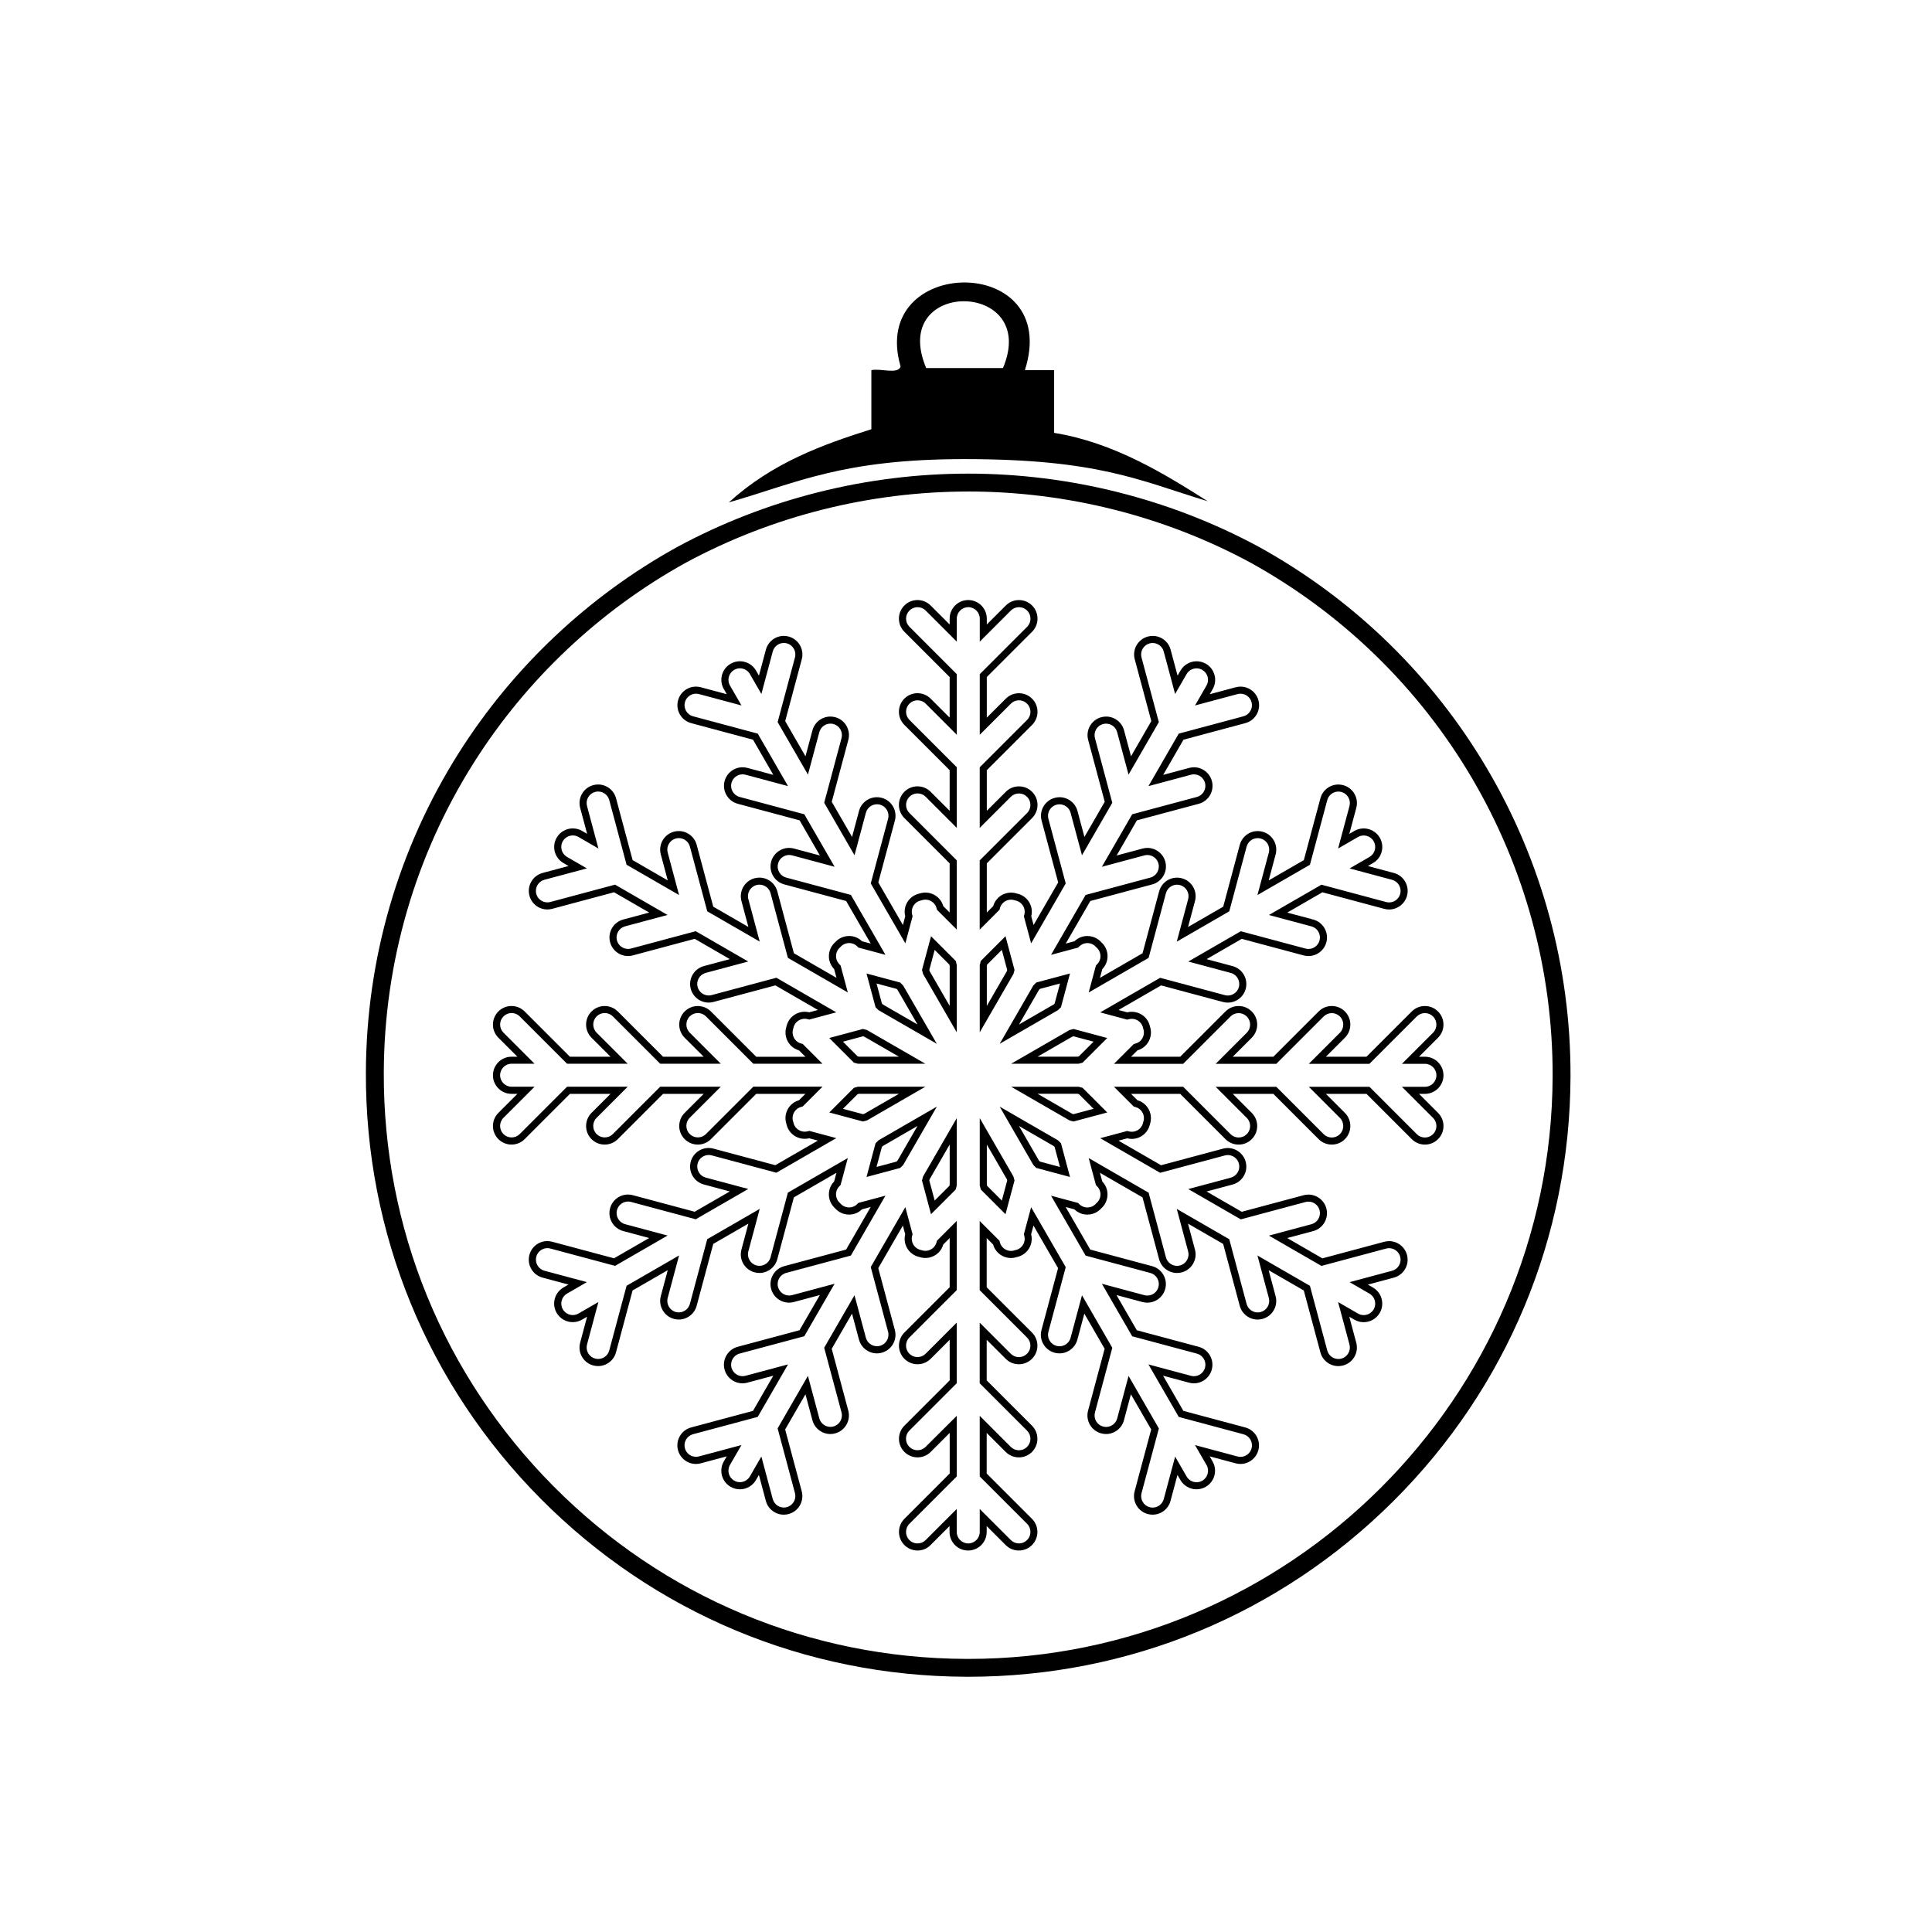 <?xml version="1.0" encoding="UTF-8"?>
<!-- The Best Svg Icon site in the world: iconSvg.co, Visit us! https://iconsvg.co -->
<svg fill="#000000" width="800px" height="800px" version="1.1" viewBox="144 144 512 512" xmlns="http://www.w3.org/2000/svg">
 <g>
  <path d="m387.16 554.9c-1.312 0-2.551-0.512-3.481-1.441-1.918-1.918-1.918-5.043 0-6.961l12-12v-10.762l-5.039 5.039c-0.93 0.93-2.164 1.441-3.481 1.441-1.312 0-2.547-0.512-3.481-1.441-0.93-0.93-1.441-2.164-1.441-3.481 0-1.316 0.512-2.551 1.441-3.481l12-12-0.004-10.758-5.039 5.039c-0.93 0.93-2.164 1.441-3.481 1.441-1.312 0-2.551-0.512-3.481-1.441-1.918-1.918-1.918-5.043 0-6.961l12-12v-13.031l-1.691 1.691c-0.492 1.746-1.898 3.074-3.68 3.469-0.797 0.176-1.582 0.152-2.336-0.051-0.105-0.027-0.207-0.062-0.309-0.098h-0.008c-0.086-0.016-0.172-0.031-0.262-0.055-0.758-0.203-1.465-0.59-2.047-1.121-1.348-1.234-1.902-3.086-1.453-4.848l-0.617-2.305-6.516 11.285 4.391 16.391c0.703 2.621-0.859 5.324-3.481 6.027-0.418 0.113-0.848 0.168-1.273 0.168-2.223 0-4.176-1.5-4.754-3.648l-1.844-6.883-5.379 9.316 4.391 16.391c0.703 2.621-0.859 5.324-3.481 6.027-0.414 0.113-0.844 0.172-1.273 0.172-2.223 0-4.176-1.5-4.75-3.648l-1.848-6.883-5.379 9.316 4.391 16.391c0.336 1.27 0.164 2.598-0.492 3.734-0.656 1.137-1.719 1.953-2.988 2.293-0.414 0.113-0.848 0.168-1.277 0.168-2.223 0-4.176-1.5-4.75-3.648l-1.844-6.883-0.777 1.348c-0.875 1.52-2.512 2.461-4.266 2.461-0.859 0-1.711-0.23-2.457-0.66-2.352-1.359-3.16-4.371-1.801-6.723l0.777-1.348-6.883 1.844c-0.418 0.113-0.848 0.172-1.281 0.172-2.219 0-4.172-1.5-4.75-3.652-0.34-1.27-0.164-2.598 0.492-3.734s1.719-1.953 2.988-2.293l16.391-4.394 5.379-9.316-6.883 1.844c-0.418 0.113-0.848 0.172-1.281 0.172-2.219 0-4.172-1.504-4.75-3.652-0.703-2.621 0.859-5.324 3.481-6.027l16.391-4.394 5.379-9.316-6.883 1.844c-0.418 0.113-0.848 0.168-1.277 0.168-2.219 0-4.172-1.5-4.75-3.648-0.703-2.621 0.863-5.324 3.481-6.027l16.391-4.391 6.516-11.285-2.309 0.617c-0.922 0.902-2.141 1.398-3.434 1.398-0.5 0-1-0.078-1.484-0.23-0.75-0.238-1.441-0.656-1.996-1.211-0.07-0.07-0.133-0.141-0.195-0.215-0.074-0.066-0.152-0.133-0.227-0.207-0.555-0.555-0.973-1.246-1.211-1.996-0.551-1.742-0.102-3.621 1.168-4.922l0.617-2.305-11.285 6.516-4.391 16.391c-0.574 2.148-2.531 3.648-4.75 3.648-0.43 0-0.863-0.059-1.277-0.168-1.27-0.34-2.332-1.156-2.988-2.293-0.656-1.137-0.832-2.465-0.492-3.734l1.844-6.883-9.316 5.379-4.391 16.391c-0.574 2.148-2.531 3.648-4.75 3.648-0.43 0-0.863-0.059-1.277-0.172-2.621-0.703-4.18-3.406-3.481-6.027l1.844-6.883-9.32 5.379-4.391 16.391c-0.574 2.148-2.531 3.648-4.75 3.648-0.43 0-0.863-0.059-1.277-0.168-1.27-0.34-2.332-1.152-2.988-2.293-0.656-1.137-0.832-2.465-0.492-3.734l1.844-6.883-1.352 0.777c-0.746 0.434-1.598 0.66-2.457 0.66-1.754 0-3.391-0.941-4.266-2.461-1.359-2.352-0.547-5.363 1.801-6.723l1.348-0.777-6.883-1.844c-2.621-0.703-4.18-3.406-3.481-6.027 0.574-2.148 2.527-3.648 4.75-3.648 0.43 0 0.863 0.059 1.281 0.168l16.391 4.391 9.32-5.379-6.883-1.844c-2.621-0.703-4.184-3.406-3.481-6.027 0.574-2.148 2.531-3.648 4.75-3.648 0.43 0 0.859 0.059 1.277 0.168l16.391 4.391 9.316-5.379-6.883-1.844c-1.27-0.34-2.332-1.156-2.988-2.293-0.656-1.137-0.832-2.465-0.492-3.734 0.574-2.148 2.527-3.648 4.75-3.648 0.43 0 0.863 0.059 1.281 0.172l16.391 4.391 11.285-6.516-2.309-0.617c-1.734 0.441-3.633-0.129-4.844-1.449-0.531-0.582-0.918-1.289-1.121-2.047-0.023-0.094-0.047-0.191-0.066-0.281-0.031-0.098-0.066-0.191-0.09-0.293-0.203-0.758-0.223-1.562-0.051-2.332 0.395-1.785 1.723-3.188 3.473-3.68l1.691-1.691h-13.031l-12 12c-0.93 0.93-2.164 1.441-3.481 1.441-1.316 0-2.551-0.512-3.481-1.441-1.918-1.918-1.918-5.043 0-6.961l5.039-5.039h-10.762l-12 12c-0.93 0.93-2.164 1.441-3.481 1.441s-2.551-0.512-3.481-1.441c-1.918-1.918-1.918-5.043 0-6.961l5.039-5.039h-10.762l-12 12c-0.93 0.93-2.164 1.441-3.481 1.441-1.312 0-2.551-0.512-3.481-1.441-1.918-1.918-1.918-5.043 0-6.961l5.039-5.039h-1.559c-2.715 0-4.922-2.207-4.922-4.922s2.207-4.922 4.922-4.922h1.559l-5.039-5.035c-0.93-0.93-1.441-2.168-1.441-3.481s0.516-2.551 1.441-3.481c0.93-0.93 2.164-1.441 3.481-1.441s2.551 0.512 3.481 1.441l12 12h10.762l-5.039-5.035c-1.918-1.922-1.918-5.043 0-6.961 0.93-0.93 2.164-1.441 3.481-1.441s2.551 0.512 3.481 1.441l12 12h10.762l-5.039-5.035c-1.918-1.922-1.918-5.043 0-6.961 0.93-0.93 2.164-1.441 3.481-1.441 1.316 0 2.551 0.512 3.481 1.441l12 12h13.031l-1.691-1.691c-1.75-0.492-3.074-1.898-3.469-3.68-0.168-0.77-0.152-1.574 0.051-2.332 0.023-0.098 0.055-0.188 0.086-0.281 0.02-0.098 0.039-0.199 0.066-0.297 0.203-0.758 0.594-1.465 1.125-2.047 1.207-1.32 3.106-1.895 4.848-1.453l2.309-0.617-11.285-6.516-16.395 4.391c-0.418 0.113-0.848 0.168-1.273 0.168-2.223 0-4.176-1.5-4.754-3.648-0.34-1.27-0.164-2.594 0.492-3.734 0.656-1.137 1.719-1.953 2.988-2.293l6.883-1.844-9.316-5.379-16.391 4.391c-0.418 0.113-0.848 0.168-1.277 0.168-2.223 0-4.176-1.5-4.75-3.648-0.34-1.27-0.164-2.594 0.492-3.734 0.656-1.137 1.719-1.953 2.988-2.293l6.883-1.844-9.316-5.379-16.395 4.391c-0.418 0.113-0.848 0.168-1.277 0.168-2.223 0-4.176-1.5-4.75-3.648-0.34-1.27-0.164-2.594 0.492-3.734 0.656-1.137 1.719-1.953 2.988-2.293l6.883-1.844-1.348-0.781c-1.137-0.656-1.953-1.719-2.293-2.988s-0.164-2.598 0.492-3.734c0.875-1.52 2.512-2.461 4.269-2.461 0.859 0 1.707 0.227 2.453 0.66l1.348 0.781-1.844-6.883c-0.34-1.27-0.164-2.598 0.492-3.734 0.656-1.137 1.719-1.953 2.988-2.293 0.418-0.113 0.848-0.168 1.277-0.168 2.223 0 4.176 1.5 4.75 3.648l4.391 16.391 9.316 5.379-1.844-6.883c-0.34-1.27-0.164-2.598 0.492-3.734s1.719-1.953 2.988-2.293c0.418-0.113 0.848-0.168 1.273-0.168 2.223 0 4.176 1.5 4.754 3.648l4.394 16.391 9.316 5.379-1.844-6.883c-0.703-2.621 0.859-5.324 3.481-6.027 0.418-0.113 0.848-0.168 1.277-0.168 2.223 0 4.176 1.5 4.75 3.648l4.391 16.391 11.285 6.516-0.617-2.309c-1.27-1.301-1.715-3.18-1.164-4.922 0.238-0.762 0.648-1.434 1.211-1.996 0.07-0.07 0.145-0.137 0.219-0.199 0.07-0.078 0.133-0.152 0.203-0.223 0.555-0.555 1.242-0.973 1.996-1.211 0.48-0.152 0.984-0.23 1.488-0.23 1.297 0 2.512 0.496 3.434 1.398l2.309 0.617-6.516-11.285-16.391-4.394c-1.27-0.34-2.332-1.152-2.988-2.293-0.656-1.137-0.832-2.465-0.492-3.734 0.574-2.148 2.531-3.648 4.754-3.648 0.43 0 0.859 0.059 1.277 0.168l6.883 1.844-5.379-9.316-16.391-4.391c-2.621-0.703-4.184-3.406-3.481-6.027 0.574-2.148 2.531-3.648 4.75-3.648 0.43 0 0.859 0.059 1.277 0.168l6.883 1.844-5.379-9.316-16.391-4.394c-1.27-0.34-2.332-1.156-2.988-2.293-0.66-1.137-0.832-2.465-0.492-3.734 0.574-2.148 2.531-3.648 4.754-3.648 0.43 0 0.859 0.055 1.277 0.168l6.883 1.844-0.777-1.352c-0.66-1.137-0.832-2.465-0.492-3.734 0.34-1.27 1.156-2.332 2.293-2.988 0.746-0.434 1.598-0.66 2.457-0.66 1.754 0 3.387 0.941 4.266 2.461l0.777 1.352 1.844-6.883c0.574-2.148 2.531-3.648 4.75-3.648 0.43 0 0.859 0.059 1.277 0.168 2.621 0.703 4.184 3.406 3.481 6.027l-4.394 16.391 5.379 9.32 1.844-6.883c0.574-2.148 2.531-3.648 4.754-3.648 0.43 0 0.859 0.059 1.273 0.168 1.27 0.34 2.332 1.152 2.988 2.293 0.656 1.137 0.832 2.465 0.492 3.734l-4.391 16.391 5.379 9.316 1.844-6.883c0.574-2.148 2.531-3.648 4.754-3.648 0.43 0 0.859 0.059 1.273 0.168 2.621 0.703 4.184 3.406 3.481 6.027l-4.391 16.391 6.516 11.285 0.617-2.309c-0.449-1.762 0.105-3.613 1.449-4.844 0.582-0.531 1.289-0.918 2.047-1.121 0.094-0.023 0.188-0.047 0.281-0.066 0.098-0.031 0.191-0.066 0.293-0.09 0.758-0.203 1.559-0.223 2.332-0.051 1.785 0.395 3.188 1.719 3.68 3.473l1.688 1.691v-13.031l-12-12c-0.93-0.93-1.441-2.164-1.441-3.481 0-1.312 0.512-2.551 1.441-3.481 0.93-0.93 2.164-1.441 3.481-1.441s2.551 0.512 3.481 1.441l5.039 5.039v-10.762l-12-12c-0.93-0.93-1.441-2.164-1.441-3.481 0-1.312 0.512-2.551 1.441-3.481 0.93-0.93 2.164-1.441 3.481-1.441 1.312 0 2.551 0.512 3.481 1.441l5.039 5.039v-10.762l-12-12c-0.93-0.93-1.441-2.164-1.441-3.481 0-1.312 0.512-2.551 1.441-3.481 0.93-0.93 2.164-1.441 3.481-1.441s2.551 0.512 3.481 1.441l5.039 5.039v-1.559c0-2.715 2.207-4.922 4.922-4.922s4.922 2.207 4.922 4.922v1.559l5.039-5.035c0.93-0.93 2.164-1.441 3.481-1.441 1.316 0 2.551 0.512 3.481 1.441 1.918 1.918 1.918 5.043 0 6.961l-12 12v10.762l5.039-5.035c0.93-0.93 2.164-1.441 3.481-1.441 1.316 0 2.551 0.512 3.481 1.441 1.918 1.918 1.918 5.039 0 6.961l-12 12v10.762l5.039-5.039c0.93-0.93 2.164-1.441 3.481-1.441 1.316 0 2.551 0.512 3.481 1.441 1.918 1.918 1.918 5.043 0 6.961l-12 12v13.031l1.691-1.691c0.492-1.75 1.898-3.078 3.68-3.469 0.77-0.172 1.574-0.152 2.332 0.051 0.094 0.023 0.188 0.055 0.281 0.086 0.105 0.02 0.203 0.039 0.301 0.066 0.754 0.203 1.461 0.59 2.043 1.121 1.348 1.23 1.902 3.082 1.453 4.844l0.617 2.305 6.516-11.281-4.391-16.391c-0.34-1.27-0.168-2.598 0.492-3.734 0.656-1.137 1.719-1.953 2.988-2.293 0.418-0.113 0.848-0.172 1.277-0.172 2.223 0 4.176 1.5 4.75 3.648l1.844 6.883 5.379-9.316-4.391-16.391c-0.703-2.621 0.859-5.324 3.481-6.027 0.418-0.113 0.848-0.168 1.277-0.168 2.223 0 4.176 1.5 4.754 3.648l1.844 6.883 5.379-9.32-4.391-16.391c-0.34-1.27-0.168-2.598 0.492-3.734s1.719-1.953 2.988-2.293c0.418-0.113 0.848-0.168 1.277-0.168 2.223 0 4.176 1.5 4.75 3.648l1.844 6.883 0.777-1.348c0.875-1.52 2.512-2.461 4.269-2.461 0.859 0 1.707 0.227 2.457 0.66 1.137 0.656 1.953 1.719 2.293 2.988 0.34 1.27 0.164 2.598-0.492 3.734l-0.777 1.348 6.883-1.844c0.418-0.113 0.848-0.168 1.277-0.168 2.223 0 4.176 1.5 4.75 3.648 0.34 1.27 0.164 2.598-0.492 3.734s-1.719 1.953-2.988 2.293l-16.391 4.391-5.379 9.32 6.883-1.844c0.418-0.113 0.848-0.168 1.277-0.168 2.223 0 4.176 1.5 4.75 3.648 0.703 2.621-0.859 5.324-3.481 6.027l-16.391 4.391-5.379 9.316 6.883-1.844c0.418-0.113 0.848-0.168 1.273-0.168 2.223 0 4.176 1.5 4.75 3.648 0.703 2.621-0.859 5.324-3.481 6.027l-16.395 4.394-6.516 11.285 2.309-0.617c0.926-0.902 2.141-1.395 3.434-1.395 0.504 0 1.004 0.078 1.484 0.23 0.754 0.238 1.441 0.656 1.996 1.211 0.07 0.07 0.133 0.141 0.199 0.219 0.078 0.07 0.152 0.133 0.227 0.203 0.555 0.555 0.973 1.246 1.207 1.996 0.551 1.738 0.105 3.621-1.164 4.922l-0.617 2.309 11.285-6.516 4.391-16.391c0.574-2.148 2.531-3.648 4.75-3.648 0.43 0 0.859 0.059 1.277 0.168 1.27 0.34 2.332 1.156 2.988 2.293 0.656 1.141 0.832 2.465 0.492 3.734l-1.844 6.883 9.32-5.379 4.391-16.391c0.574-2.148 2.531-3.648 4.75-3.648 0.43 0 0.859 0.059 1.273 0.168 1.27 0.34 2.332 1.152 2.988 2.293 0.656 1.137 0.832 2.465 0.492 3.734l-1.844 6.883 9.316-5.379 4.394-16.391c0.574-2.148 2.527-3.648 4.75-3.648 0.43 0 0.859 0.059 1.277 0.168 1.27 0.34 2.332 1.156 2.988 2.293s0.832 2.465 0.492 3.734l-1.844 6.883 1.348-0.781c0.75-0.43 1.598-0.66 2.457-0.66 1.758 0 3.391 0.941 4.269 2.461 0.656 1.137 0.832 2.465 0.492 3.734-0.34 1.27-1.156 2.332-2.293 2.988l-1.348 0.781 6.883 1.844c1.27 0.34 2.332 1.156 2.988 2.293 0.656 1.141 0.832 2.465 0.492 3.734-0.574 2.148-2.531 3.648-4.75 3.648-0.43 0-0.859-0.055-1.277-0.168l-16.395-4.391-9.316 5.379 6.883 1.844c1.27 0.34 2.332 1.156 2.988 2.293 0.656 1.141 0.832 2.465 0.492 3.734-0.574 2.148-2.531 3.648-4.754 3.648-0.426 0-0.855-0.059-1.273-0.168l-16.391-4.391-9.32 5.379 6.883 1.844c2.621 0.703 4.184 3.406 3.481 6.027-0.574 2.148-2.531 3.648-4.754 3.648-0.43 0-0.859-0.059-1.273-0.168l-16.395-4.391-11.285 6.516 2.309 0.617c1.742-0.441 3.637 0.129 4.844 1.449 0.531 0.582 0.918 1.289 1.121 2.047 0.023 0.09 0.043 0.184 0.062 0.273 0.031 0.098 0.066 0.199 0.094 0.301 0.203 0.77 0.223 1.555 0.051 2.332-0.395 1.785-1.723 3.188-3.473 3.68l-1.691 1.688h13.031l12-12c0.93-0.93 2.164-1.441 3.481-1.441 1.312 0 2.551 0.512 3.481 1.441 0.93 0.93 1.441 2.164 1.441 3.481 0 1.316-0.512 2.551-1.441 3.481l-5.039 5.035h10.762l12-11.996c0.93-0.93 2.164-1.445 3.481-1.445 1.316 0 2.551 0.512 3.481 1.441 1.918 1.918 1.918 5.043 0 6.961l-5.039 5.039h10.758l12-11.996c0.93-0.93 2.164-1.441 3.481-1.441s2.551 0.512 3.481 1.441c1.918 1.918 1.918 5.039 0 6.961l-5.039 5.035h1.559c2.715 0 4.922 2.207 4.922 4.922 0 2.715-2.207 4.922-4.922 4.922h-1.555l5.039 5.039c0.93 0.93 1.441 2.164 1.441 3.481 0 1.316-0.512 2.551-1.441 3.481-0.93 0.93-2.164 1.441-3.481 1.441-1.312 0-2.547-0.512-3.481-1.441l-12-12h-10.762l5.039 5.039c1.918 1.918 1.918 5.039 0 6.961-0.93 0.93-2.164 1.441-3.481 1.441-1.316 0-2.551-0.512-3.481-1.441l-12-12h-10.762l5.039 5.039c1.918 1.918 1.918 5.043 0 6.961-0.93 0.93-2.164 1.441-3.481 1.441-1.316 0-2.551-0.512-3.481-1.441l-12-12h-13.031l1.691 1.691c1.75 0.492 3.074 1.895 3.469 3.68 0.168 0.77 0.152 1.578-0.051 2.336-0.023 0.094-0.055 0.18-0.086 0.27-0.02 0.102-0.043 0.203-0.07 0.309-0.203 0.758-0.59 1.461-1.121 2.043-0.934 1.02-2.258 1.605-3.629 1.605-0.41 0-0.816-0.051-1.219-0.152l-2.309 0.617 11.285 6.516 16.391-4.391c0.418-0.113 0.848-0.172 1.281-0.172 2.219 0 4.172 1.504 4.75 3.648 0.34 1.27 0.168 2.598-0.492 3.734-0.656 1.137-1.719 1.953-2.988 2.293l-6.883 1.844 9.32 5.379 16.391-4.391c0.418-0.113 0.848-0.168 1.277-0.168 2.223 0 4.176 1.5 4.75 3.648 0.34 1.27 0.168 2.598-0.492 3.734s-1.719 1.953-2.988 2.293l-6.883 1.844 9.316 5.379 16.391-4.391c0.418-0.113 0.852-0.172 1.281-0.172 2.219 0 4.172 1.5 4.746 3.648 0.34 1.27 0.168 2.598-0.492 3.734-0.656 1.137-1.719 1.953-2.988 2.293l-6.883 1.844 1.348 0.777c2.352 1.359 3.16 4.375 1.801 6.723-0.875 1.52-2.512 2.461-4.269 2.461-0.859 0-1.707-0.227-2.457-0.66l-1.348-0.781 1.844 6.883c0.34 1.27 0.168 2.598-0.492 3.734-0.656 1.137-1.719 1.953-2.988 2.293-0.418 0.113-0.848 0.168-1.277 0.168-2.223 0-4.176-1.5-4.75-3.648l-4.394-16.391-9.316-5.379 1.844 6.883c0.34 1.27 0.168 2.594-0.492 3.734-0.66 1.137-1.719 1.953-2.988 2.293-0.418 0.113-0.848 0.172-1.277 0.172-2.223 0-4.176-1.504-4.75-3.648l-4.391-16.395-9.32-5.379 1.848 6.883c0.34 1.27 0.164 2.598-0.492 3.734-0.656 1.137-1.719 1.953-2.988 2.293-0.418 0.113-0.848 0.168-1.277 0.168-2.223 0-4.176-1.5-4.75-3.648l-4.394-16.391-11.285-6.516 0.617 2.309c1.27 1.301 1.719 3.18 1.164 4.918-0.238 0.762-0.645 1.434-1.211 1.996-0.07 0.066-0.137 0.129-0.207 0.191-0.07 0.078-0.137 0.156-0.215 0.23-0.559 0.562-1.23 0.969-1.992 1.211-0.488 0.152-0.988 0.23-1.488 0.23-1.297 0-2.512-0.496-3.438-1.398l-2.309-0.617 6.516 11.285 16.391 4.394c1.27 0.34 2.332 1.152 2.988 2.293 0.656 1.137 0.832 2.465 0.492 3.734-0.574 2.148-2.527 3.648-4.75 3.648-0.43 0-0.863-0.059-1.281-0.168l-6.883-1.844 5.379 9.316 16.391 4.391c1.27 0.34 2.332 1.156 2.988 2.293s0.832 2.465 0.492 3.734c-0.574 2.148-2.531 3.652-4.75 3.652-0.43 0-0.859-0.059-1.277-0.172l-6.883-1.844 5.379 9.316 16.391 4.391c1.27 0.34 2.332 1.156 2.988 2.293s0.832 2.465 0.492 3.734c-0.574 2.148-2.531 3.648-4.75 3.648-0.43 0-0.863-0.059-1.277-0.168l-6.883-1.844 0.777 1.348c1.359 2.352 0.547 5.367-1.801 6.723-0.75 0.43-1.598 0.66-2.457 0.66-1.754 0-3.391-0.941-4.266-2.461l-0.777-1.348-1.844 6.883c-0.574 2.148-2.531 3.648-4.754 3.648-0.43 0-0.859-0.059-1.277-0.168-1.27-0.34-2.332-1.156-2.988-2.293-0.66-1.137-0.832-2.465-0.492-3.734l4.391-16.391-5.379-9.316-1.844 6.883c-0.574 2.148-2.531 3.648-4.75 3.648-0.43 0-0.863-0.059-1.277-0.172-1.27-0.34-2.332-1.156-2.988-2.293s-0.832-2.465-0.492-3.734l4.391-16.391-5.379-9.316-1.844 6.883c-0.574 2.148-2.531 3.648-4.754 3.648-0.43 0-0.859-0.059-1.277-0.168-1.27-0.34-2.332-1.156-2.988-2.293-0.66-1.137-0.832-2.465-0.492-3.734l4.391-16.391-6.516-11.285-0.617 2.309c0.449 1.762-0.105 3.613-1.453 4.844-0.578 0.531-1.285 0.918-2.047 1.125-0.078 0.02-0.16 0.035-0.242 0.051h-0.004c-0.109 0.039-0.219 0.074-0.332 0.105-0.75 0.203-1.535 0.227-2.332 0.051-1.785-0.395-3.188-1.723-3.68-3.473l-1.691-1.691v13.031l12 12c0.93 0.93 1.441 2.164 1.441 3.481 0 1.316-0.512 2.551-1.441 3.481-0.93 0.93-2.164 1.441-3.481 1.441-1.312 0-2.551-0.512-3.481-1.441l-5.039-5.039v10.758l12 12c0.93 0.93 1.441 2.164 1.441 3.481 0 1.312-0.512 2.551-1.441 3.481-0.93 0.93-2.164 1.441-3.481 1.441-1.312 0-2.551-0.512-3.481-1.441l-5.039-5.039v10.762l12 12c1.918 1.918 1.918 5.043 0 6.961-0.93 0.93-2.164 1.441-3.481 1.441-1.312 0-2.551-0.512-3.481-1.441l-5.039-5.039v1.559c0 2.715-2.207 4.922-4.922 4.922s-4.922-2.207-4.922-4.922v-1.559l-5.039 5.039c-0.895 0.93-2.129 1.441-3.441 1.441zm10.391-35.691v16.066l-12.551 12.551c-1.188 1.188-1.188 3.121 0 4.309 0.574 0.574 1.34 0.891 2.152 0.891s1.578-0.316 2.156-0.895l8.238-8.238v6.086c0 1.68 1.367 3.047 3.047 3.047 1.68 0 3.047-1.367 3.047-3.047v-6.086l8.238 8.238c0.574 0.574 1.34 0.891 2.152 0.891 0.816 0 1.582-0.316 2.156-0.891 1.188-1.188 1.188-3.121 0-4.309l-12.551-12.551v-16.066l8.238 8.242c0.574 0.574 1.34 0.891 2.152 0.891s1.578-0.32 2.156-0.895c0.574-0.574 0.891-1.34 0.891-2.152 0-0.816-0.316-1.582-0.891-2.156l-12.551-12.551v-16.062l8.238 8.238c0.574 0.574 1.34 0.891 2.152 0.891 0.816 0 1.578-0.316 2.152-0.891 0.574-0.574 0.895-1.34 0.895-2.152s-0.316-1.578-0.891-2.152l-12.551-12.551v-18.336l5.246 5.246 0.113 0.43c0.297 1.102 1.172 1.938 2.289 2.188 0.504 0.113 0.98 0.094 1.441-0.031 0.086-0.023 0.172-0.051 0.254-0.082l0.242-0.059c0.027-0.004 0.055-0.008 0.082-0.016 0.477-0.125 0.902-0.363 1.266-0.695 0.844-0.773 1.184-1.938 0.891-3.035l-0.113-0.426 1.922-7.168 9.168 15.879-4.59 17.141c-0.211 0.785-0.105 1.605 0.305 2.312 0.406 0.703 1.062 1.211 1.852 1.418 0.258 0.07 0.523 0.105 0.789 0.105 1.375 0 2.586-0.93 2.941-2.258l3.016-11.254 8.031 13.91-4.594 17.141c-0.211 0.785-0.102 1.609 0.305 2.312 0.406 0.707 1.062 1.211 1.852 1.422 0.258 0.07 0.523 0.105 0.793 0.105 1.375 0 2.582-0.93 2.941-2.258l3.016-11.258 8.031 13.914-4.594 17.141c-0.211 0.785-0.102 1.605 0.305 2.312 0.406 0.703 1.062 1.211 1.852 1.418 0.258 0.07 0.523 0.105 0.789 0.105 1.375 0 2.586-0.93 2.941-2.258l3.019-11.254 3.039 5.269c0.543 0.941 1.555 1.523 2.641 1.523 0.531 0 1.059-0.141 1.52-0.41 1.453-0.84 1.953-2.707 1.113-4.164l-3.043-5.269 11.254 3.016c0.262 0.07 0.527 0.105 0.793 0.105 1.375 0 2.582-0.93 2.938-2.262 0.211-0.785 0.102-1.605-0.305-2.312-0.406-0.703-1.062-1.207-1.852-1.418l-17.141-4.594-8.031-13.914 11.258 3.016c0.262 0.07 0.523 0.105 0.793 0.105 1.375 0 2.582-0.93 2.941-2.258 0.211-0.785 0.102-1.605-0.305-2.312-0.406-0.703-1.062-1.211-1.852-1.418l-17.141-4.594-8.031-13.91 11.254 3.016c0.262 0.07 0.527 0.105 0.793 0.105 1.371 0 2.582-0.93 2.938-2.262 0.211-0.785 0.102-1.605-0.305-2.312-0.406-0.703-1.062-1.211-1.848-1.418l-17.141-4.594-9.168-15.879 7.164 1.922 0.312 0.312c0.797 0.793 1.973 1.098 3.078 0.746 0.469-0.148 0.887-0.402 1.234-0.746 0.055-0.059 0.105-0.117 0.16-0.18l0.098-0.098c0.07-0.062 0.117-0.102 0.164-0.145 0.348-0.348 0.598-0.766 0.75-1.234 0.344-1.09 0.059-2.269-0.75-3.074l-0.312-0.312-1.922-7.164 15.879 9.168 4.594 17.141c0.359 1.328 1.566 2.258 2.941 2.258 0.266 0 0.531-0.035 0.789-0.105 0.789-0.211 1.445-0.715 1.852-1.418s0.516-1.527 0.305-2.312l-3.016-11.258 13.91 8.031 4.594 17.141c0.359 1.332 1.566 2.262 2.941 2.262 0.266 0 0.531-0.035 0.793-0.105 0.785-0.211 1.445-0.715 1.852-1.418s0.516-1.527 0.305-2.312l-3.016-11.254 13.91 8.031 4.594 17.141c0.355 1.332 1.566 2.258 2.941 2.258 0.266 0 0.531-0.035 0.789-0.105 0.789-0.211 1.445-0.715 1.852-1.418 0.406-0.707 0.516-1.527 0.305-2.312l-3.016-11.254 5.269 3.043c0.465 0.27 0.988 0.41 1.52 0.41 1.086 0 2.098-0.586 2.641-1.523 0.84-1.457 0.34-3.324-1.113-4.164l-5.269-3.043 11.254-3.016c0.785-0.211 1.441-0.715 1.852-1.418 0.406-0.703 0.516-1.527 0.305-2.312-0.359-1.328-1.562-2.258-2.938-2.258-0.27 0-0.531 0.035-0.797 0.105l-17.141 4.594-13.914-8.031 11.258-3.016c0.785-0.211 1.441-0.715 1.852-1.418 0.406-0.707 0.516-1.527 0.305-2.312-0.355-1.332-1.562-2.258-2.938-2.258-0.266 0-0.531 0.035-0.793 0.105l-17.141 4.594-13.914-8.031 11.254-3.016c0.785-0.211 1.441-0.715 1.852-1.422 0.406-0.703 0.516-1.523 0.305-2.312-0.355-1.332-1.562-2.258-2.938-2.258-0.266 0-0.531 0.035-0.793 0.105l-17.141 4.594-15.879-9.168 7.164-1.918 0.43 0.113c1.082 0.293 2.277-0.059 3.035-0.891 0.332-0.367 0.566-0.789 0.695-1.266 0.02-0.078 0.035-0.156 0.047-0.23l0.035-0.137c0.027-0.082 0.051-0.145 0.07-0.207 0.125-0.473 0.137-0.961 0.031-1.441-0.246-1.113-1.086-1.992-2.188-2.285l-0.422-0.117-5.246-5.246h18.332l12.551 12.551c0.574 0.574 1.34 0.891 2.152 0.891 0.816 0 1.578-0.316 2.152-0.891 1.188-1.188 1.188-3.121 0-4.309l-8.238-8.238h16.062l12.551 12.551c0.574 0.574 1.34 0.891 2.152 0.891 0.816 0 1.578-0.316 2.152-0.895 1.188-1.188 1.188-3.121 0-4.309l-8.238-8.238h16.066l12.551 12.551c0.574 0.574 1.34 0.891 2.152 0.891 0.816 0 1.578-0.316 2.156-0.891 1.188-1.188 1.188-3.121 0-4.309l-8.242-8.238h6.086c1.68 0 3.047-1.367 3.047-3.047 0-1.68-1.367-3.047-3.047-3.047h-6.086l8.238-8.238c1.188-1.188 1.188-3.121 0-4.312-0.574-0.574-1.34-0.891-2.156-0.891-0.812 0-1.578 0.32-2.152 0.891l-12.551 12.551h-16.062l8.238-8.238c1.188-1.188 1.188-3.121 0-4.309-0.574-0.574-1.34-0.891-2.152-0.891s-1.578 0.32-2.152 0.891l-12.551 12.551h-16.062l8.238-8.238c1.188-1.188 1.188-3.121 0-4.309-0.574-0.574-1.344-0.895-2.152-0.895-0.816 0-1.582 0.32-2.156 0.895l-12.551 12.547h-18.332l5.246-5.246 0.426-0.113c1.102-0.297 1.938-1.172 2.184-2.289 0.105-0.484 0.098-0.969-0.031-1.441-0.02-0.078-0.047-0.152-0.074-0.23l-0.035-0.137c-0.02-0.09-0.027-0.152-0.047-0.215-0.125-0.473-0.363-0.902-0.695-1.266-0.758-0.828-1.945-1.18-3.035-0.887l-0.426 0.113-7.164-1.918 15.879-9.168 17.145 4.59c0.258 0.07 0.523 0.105 0.789 0.105 1.375 0 2.586-0.93 2.941-2.258 0.434-1.621-0.531-3.297-2.152-3.731l-11.258-3.016 13.91-8.031 17.145 4.594c0.262 0.07 0.527 0.105 0.789 0.105 1.375 0 2.586-0.93 2.941-2.258 0.211-0.785 0.102-1.605-0.305-2.312-0.406-0.703-1.062-1.211-1.852-1.418l-11.258-3.016 13.914-8.031 17.141 4.594c0.258 0.07 0.523 0.105 0.793 0.105 1.375 0 2.586-0.93 2.941-2.258 0.211-0.785 0.102-1.609-0.305-2.312-0.406-0.707-1.062-1.211-1.848-1.422l-11.258-3.016 5.269-3.043c0.703-0.406 1.207-1.062 1.418-1.852 0.211-0.785 0.102-1.605-0.305-2.312-0.543-0.941-1.555-1.523-2.641-1.523-0.531 0-1.055 0.141-1.52 0.41l-5.269 3.043 3.016-11.258c0.211-0.785 0.102-1.605-0.305-2.312-0.406-0.703-1.062-1.211-1.852-1.418-0.262-0.07-0.527-0.105-0.793-0.105-1.375 0-2.582 0.93-2.938 2.258l-4.594 17.141-13.91 8.031 3.016-11.254c0.211-0.785 0.102-1.605-0.305-2.312-0.406-0.703-1.062-1.207-1.848-1.418-0.258-0.07-0.527-0.105-0.793-0.105-1.375 0-2.586 0.93-2.941 2.258l-4.594 17.141-13.914 8.035 3.016-11.254c0.211-0.785 0.102-1.609-0.305-2.312-0.406-0.707-1.062-1.211-1.852-1.422-0.262-0.07-0.527-0.105-0.793-0.105-1.375 0-2.582 0.93-2.938 2.258l-4.594 17.141-15.879 9.168 1.922-7.164 0.312-0.312c0.805-0.805 1.094-1.984 0.746-3.074-0.152-0.473-0.402-0.887-0.746-1.234-0.055-0.051-0.113-0.102-0.168-0.148l-0.105-0.102c-0.062-0.074-0.105-0.125-0.152-0.172-0.348-0.348-0.766-0.602-1.234-0.75-0.297-0.094-0.613-0.141-0.922-0.141-0.816 0-1.578 0.316-2.152 0.891l-0.312 0.309-7.168 1.922 9.168-15.879 17.141-4.594c1.621-0.434 2.59-2.109 2.152-3.731-0.355-1.332-1.566-2.258-2.941-2.258-0.266 0-0.531 0.035-0.789 0.105l-11.258 3.016 8.031-13.91 17.145-4.594c1.625-0.434 2.59-2.109 2.152-3.731-0.355-1.328-1.566-2.258-2.941-2.258-0.266 0-0.531 0.035-0.793 0.105l-11.258 3.016 8.031-13.914 17.141-4.59c0.785-0.211 1.445-0.715 1.852-1.422 0.406-0.703 0.516-1.523 0.305-2.312-0.355-1.332-1.566-2.258-2.938-2.258-0.266 0-0.531 0.035-0.793 0.105l-11.254 3.016 3.043-5.269c0.406-0.703 0.516-1.523 0.305-2.312-0.211-0.785-0.715-1.441-1.418-1.848-0.465-0.27-0.988-0.41-1.52-0.41-1.086 0-2.098 0.586-2.641 1.523l-3.043 5.269-3.016-11.254c-0.355-1.328-1.566-2.258-2.938-2.258-0.266 0-0.531 0.035-0.793 0.105-0.785 0.211-1.441 0.715-1.852 1.418-0.406 0.703-0.516 1.527-0.305 2.312l4.594 17.141-8.031 13.914-3.019-11.258c-0.355-1.328-1.562-2.258-2.941-2.258-0.266 0-0.531 0.035-0.789 0.105-1.621 0.434-2.59 2.109-2.152 3.731l4.594 17.141-8.031 13.91-3.016-11.254c-0.355-1.332-1.566-2.258-2.941-2.258-0.266 0-0.531 0.035-0.793 0.105-0.785 0.211-1.441 0.715-1.848 1.418s-0.516 1.527-0.305 2.312l4.594 17.141-9.168 15.879-1.918-7.164 0.113-0.426c0.293-1.102-0.047-2.266-0.891-3.035-0.363-0.336-0.789-0.566-1.262-0.695-0.074-0.02-0.145-0.031-0.219-0.047l-0.148-0.039c-0.082-0.027-0.145-0.051-0.215-0.07-0.469-0.125-0.965-0.137-1.441-0.031-1.117 0.246-1.996 1.086-2.289 2.188l-0.113 0.426-5.246 5.246v-18.336l12.551-12.547c1.188-1.188 1.188-3.121 0-4.309-0.574-0.574-1.34-0.891-2.152-0.891s-1.578 0.316-2.152 0.891l-8.238 8.238v-16.062l12.551-12.547c1.188-1.188 1.188-3.121 0-4.309-0.574-0.574-1.34-0.895-2.152-0.895s-1.578 0.316-2.152 0.895l-8.238 8.238v-16.062l12.551-12.551c1.188-1.188 1.188-3.121 0-4.309-0.574-0.574-1.34-0.891-2.156-0.891-0.812 0-1.578 0.316-2.152 0.891l-8.238 8.238v-6.086c0-1.68-1.367-3.047-3.047-3.047s-3.047 1.367-3.047 3.047v6.086l-8.238-8.238c-0.574-0.574-1.34-0.891-2.156-0.891-0.812 0-1.578 0.316-2.152 0.891s-0.895 1.344-0.895 2.152c0 0.816 0.32 1.578 0.895 2.152l12.547 12.551v16.062l-8.238-8.238c-0.574-0.574-1.34-0.895-2.156-0.895-0.812 0-1.578 0.316-2.152 0.891-0.574 0.574-0.895 1.34-0.895 2.152s0.32 1.578 0.895 2.156l12.547 12.547v16.066l-8.238-8.238c-0.574-0.574-1.34-0.895-2.156-0.895-0.812 0-1.578 0.316-2.152 0.895-0.574 0.574-0.895 1.34-0.895 2.152s0.32 1.578 0.895 2.152l12.547 12.551v18.336l-5.246-5.246-0.113-0.426c-0.297-1.102-1.172-1.941-2.289-2.188-0.477-0.105-0.973-0.094-1.441 0.031-0.074 0.02-0.148 0.047-0.223 0.074l-0.141 0.035c-0.082 0.016-0.145 0.027-0.215 0.043-0.477 0.129-0.902 0.363-1.266 0.695-0.844 0.773-1.184 1.938-0.891 3.035l0.113 0.426-1.918 7.168-9.168-15.879 4.594-17.141c0.434-1.621-0.531-3.297-2.156-3.731-0.258-0.07-0.523-0.105-0.789-0.105-1.375 0-2.586 0.93-2.941 2.258l-3.016 11.254-8.031-13.91 4.594-17.141c0.211-0.785 0.102-1.605-0.305-2.312-0.406-0.703-1.062-1.211-1.852-1.418-0.262-0.07-0.523-0.105-0.789-0.105-1.375 0-2.586 0.93-2.941 2.258l-3.016 11.254-8.031-13.91 4.594-17.141c0.434-1.625-0.531-3.297-2.152-3.731-0.258-0.07-0.523-0.105-0.793-0.105-1.375 0-2.586 0.93-2.941 2.258l-3.016 11.254-3.043-5.269c-0.543-0.941-1.555-1.523-2.641-1.523-0.531 0-1.059 0.141-1.52 0.41-0.703 0.406-1.207 1.062-1.418 1.852-0.211 0.785-0.105 1.605 0.305 2.312l3.043 5.269-11.258-3.016c-0.258-0.07-0.523-0.105-0.789-0.105-1.375 0-2.586 0.93-2.941 2.258-0.211 0.785-0.105 1.605 0.305 2.312 0.406 0.707 1.062 1.211 1.852 1.422l17.141 4.594 8.031 13.91-11.254-3.016c-0.258-0.07-0.523-0.105-0.793-0.105-1.375 0-2.586 0.93-2.941 2.258-0.438 1.625 0.531 3.297 2.152 3.731l17.145 4.594 8.031 13.91-11.254-3.016c-0.262-0.07-0.527-0.105-0.793-0.105-1.375 0-2.586 0.93-2.941 2.258-0.211 0.785-0.102 1.605 0.305 2.312 0.406 0.703 1.062 1.211 1.848 1.418l17.145 4.594 9.164 15.879-7.164-1.922-0.309-0.312c-0.574-0.574-1.336-0.891-2.152-0.891-0.312 0-0.625 0.047-0.922 0.145-0.473 0.148-0.887 0.402-1.234 0.746-0.055 0.051-0.098 0.105-0.145 0.164l-0.105 0.105c-0.07 0.059-0.121 0.105-0.172 0.152-0.348 0.348-0.602 0.762-0.75 1.234-0.344 1.09-0.059 2.269 0.746 3.074l0.312 0.312 1.918 7.164-15.879-9.168-4.594-17.141c-0.355-1.328-1.566-2.258-2.941-2.258-0.266 0-0.531 0.035-0.793 0.105-1.621 0.434-2.59 2.109-2.152 3.731l3.016 11.254-13.91-8.031-4.594-17.141c-0.355-1.332-1.566-2.258-2.941-2.258-0.266 0-0.531 0.035-0.789 0.105-0.785 0.211-1.441 0.715-1.852 1.418-0.406 0.707-0.516 1.527-0.305 2.312l3.016 11.254-13.914-8.031-4.594-17.141c-0.355-1.332-1.566-2.258-2.941-2.258-0.266 0-0.531 0.035-0.793 0.105-0.785 0.211-1.441 0.715-1.852 1.418-0.406 0.703-0.516 1.527-0.305 2.312l3.016 11.258-5.269-3.043c-0.465-0.27-0.988-0.41-1.52-0.41-1.086 0-2.098 0.586-2.644 1.523-0.406 0.703-0.516 1.527-0.305 2.312 0.211 0.785 0.715 1.441 1.418 1.852l5.269 3.043-11.254 3.016c-0.785 0.211-1.441 0.715-1.852 1.422-0.406 0.703-0.516 1.523-0.305 2.312 0.355 1.332 1.562 2.258 2.941 2.258 0.266 0 0.531-0.035 0.793-0.105l17.145-4.594 13.91 8.031-11.254 3.016c-0.785 0.211-1.445 0.715-1.852 1.418-0.406 0.707-0.516 1.527-0.305 2.312 0.359 1.332 1.566 2.258 2.941 2.258 0.266 0 0.531-0.035 0.793-0.105l17.145-4.594 13.91 8.031-11.254 3.016c-0.785 0.211-1.441 0.715-1.852 1.418-0.406 0.703-0.516 1.527-0.305 2.309 0.359 1.332 1.566 2.258 2.941 2.258 0.266 0 0.531-0.035 0.793-0.105l17.141-4.594 15.879 9.168-7.164 1.918-0.426-0.113c-1.09-0.293-2.281 0.062-3.039 0.891-0.332 0.363-0.566 0.789-0.695 1.262-0.02 0.074-0.031 0.152-0.047 0.23l-0.035 0.133c-0.027 0.082-0.051 0.145-0.074 0.215-0.125 0.473-0.137 0.961-0.027 1.441 0.246 1.117 1.086 1.996 2.184 2.289l0.426 0.113 5.246 5.246h-18.336l-12.547-12.547c-0.574-0.574-1.34-0.895-2.152-0.895s-1.578 0.32-2.152 0.895c-1.188 1.188-1.188 3.121 0 4.309l8.238 8.238h-16.062l-12.551-12.547c-0.574-0.574-1.34-0.891-2.152-0.891-0.816 0-1.578 0.316-2.152 0.891-1.188 1.188-1.188 3.121 0 4.309l8.238 8.238h-16.066l-12.547-12.547c-0.574-0.574-1.34-0.895-2.156-0.895-0.812 0-1.578 0.32-2.152 0.895s-0.891 1.34-0.891 2.152 0.316 1.578 0.891 2.152l8.238 8.238h-6.086c-1.68 0-3.047 1.367-3.047 3.047 0 1.68 1.363 3.047 3.047 3.047h6.086l-8.242 8.238c-1.188 1.188-1.188 3.121 0 4.309 0.574 0.574 1.34 0.891 2.152 0.891 0.816 0 1.578-0.316 2.152-0.891l12.551-12.551h16.066l-8.238 8.238c-1.188 1.188-1.188 3.121 0 4.309 0.574 0.574 1.34 0.891 2.152 0.891s1.578-0.316 2.152-0.891l12.551-12.551h16.062l-8.238 8.238c-1.188 1.188-1.188 3.121 0 4.309 0.574 0.574 1.34 0.891 2.152 0.891s1.578-0.316 2.152-0.891l12.551-12.551h18.336l-5.246 5.246-0.426 0.117c-1.102 0.293-1.941 1.172-2.188 2.289-0.105 0.48-0.098 0.969 0.031 1.441 0.02 0.074 0.047 0.148 0.074 0.219l0.039 0.137c0.02 0.094 0.027 0.156 0.047 0.219 0.129 0.477 0.363 0.902 0.695 1.266 0.762 0.828 1.953 1.18 3.035 0.891l0.426-0.113 7.164 1.918-15.879 9.168-17.141-4.594c-0.262-0.07-0.527-0.105-0.793-0.105-1.375 0-2.582 0.93-2.938 2.258-0.211 0.785-0.102 1.605 0.305 2.312 0.41 0.707 1.062 1.211 1.852 1.422l11.258 3.016-13.914 8.031-17.141-4.594c-0.262-0.07-0.527-0.105-0.793-0.105-1.375 0-2.582 0.93-2.941 2.262-0.434 1.621 0.531 3.297 2.156 3.731l11.254 3.019-13.914 8.031-17.141-4.594c-0.262-0.07-0.527-0.105-0.793-0.105-1.375 0-2.582 0.93-2.938 2.258-0.434 1.625 0.531 3.297 2.152 3.731l11.254 3.016-5.269 3.043c-1.453 0.84-1.953 2.707-1.113 4.164 0.543 0.941 1.555 1.523 2.641 1.523 0.531 0 1.059-0.141 1.52-0.41l5.269-3.043-3.016 11.254c-0.211 0.785-0.102 1.605 0.305 2.312 0.406 0.703 1.062 1.211 1.852 1.418 0.258 0.07 0.523 0.105 0.793 0.105 1.375 0 2.586-0.93 2.941-2.258l4.594-17.141 13.91-8.031-3.016 11.254c-0.434 1.625 0.531 3.297 2.152 3.731 0.258 0.07 0.523 0.105 0.793 0.105 1.375 0 2.582-0.93 2.941-2.262l4.594-17.141 13.91-8.031-3.016 11.254c-0.434 1.625 0.531 3.297 2.152 3.731 0.258 0.07 0.523 0.105 0.793 0.105 1.375 0 2.586-0.93 2.941-2.258l4.594-17.141 15.879-9.168-1.922 7.164-0.312 0.312c-0.809 0.805-1.094 1.984-0.746 3.074 0.148 0.469 0.402 0.887 0.746 1.234 0.055 0.055 0.113 0.105 0.172 0.156l0.102 0.102c0.059 0.066 0.098 0.117 0.148 0.164 0.348 0.348 0.762 0.598 1.234 0.746 1.109 0.352 2.281 0.047 3.074-0.746l0.312-0.312 7.164-1.918-9.168 15.879-17.141 4.594c-1.621 0.434-2.59 2.109-2.152 3.731 0.355 1.332 1.566 2.258 2.938 2.258 0.266 0 0.531-0.035 0.793-0.105l11.258-3.016-8.031 13.91-17.141 4.594c-1.621 0.434-2.586 2.109-2.152 3.731 0.359 1.332 1.566 2.258 2.938 2.258 0.266 0 0.531-0.035 0.793-0.105l11.258-3.016-8.035 13.91-17.141 4.594c-0.785 0.211-1.445 0.715-1.852 1.418-0.406 0.707-0.516 1.527-0.305 2.312 0.355 1.332 1.562 2.258 2.938 2.258 0.266 0 0.531-0.035 0.793-0.105l11.258-3.016-3.043 5.269c-0.84 1.457-0.34 3.324 1.113 4.164 0.465 0.266 0.988 0.41 1.52 0.41 1.086 0 2.098-0.586 2.641-1.523l3.043-5.269 3.016 11.254c0.359 1.332 1.566 2.258 2.941 2.258 0.266 0 0.531-0.035 0.789-0.105 0.789-0.211 1.445-0.715 1.852-1.418s0.516-1.523 0.305-2.312l-4.594-17.141 8.031-13.914 3.016 11.258c0.355 1.332 1.566 2.258 2.941 2.258 0.266 0 0.531-0.035 0.789-0.105 1.625-0.434 2.59-2.109 2.156-3.731l-4.594-17.141 8.031-13.91 3.016 11.254c0.355 1.332 1.566 2.258 2.941 2.258 0.266 0 0.531-0.031 0.789-0.105 1.625-0.434 2.59-2.109 2.156-3.731l-4.594-17.141 9.168-15.879 1.918 7.164-0.113 0.426c-0.297 1.102 0.047 2.266 0.891 3.035 0.363 0.332 0.789 0.566 1.262 0.695 0.035 0.008 0.07 0.016 0.102 0.02l0.234 0.055c0.078 0.027 0.16 0.059 0.238 0.078 0.465 0.125 0.941 0.141 1.445 0.031 1.117-0.246 1.996-1.086 2.289-2.184l0.113-0.426 5.246-5.246v18.336l-12.551 12.551c-1.188 1.188-1.188 3.121 0 4.309 0.574 0.574 1.34 0.891 2.152 0.891s1.578-0.316 2.152-0.891l8.238-8.238v16.062l-12.551 12.551c-0.574 0.574-0.895 1.34-0.895 2.156 0 0.812 0.32 1.578 0.895 2.152 0.574 0.574 1.34 0.891 2.152 0.891 0.816 0 1.582-0.316 2.156-0.891zm12.918-53.43-6.539-6.539-0.285-1.059v-17.863l8.93 15.473 0.281 1.059zm-4.859-7.508 3.887 3.887 1.422-5.309-0.09-0.336-5.309-9.195v10.617zm-14.879 7.508-2.394-8.93 0.281-1.059 0.062-0.105 8.867-15.363v17.863l-0.281 1.059zm-0.453-8.934 1.422 5.309 3.887-3.887 0.09-0.332v-10.621l-5.309 9.195zm37.285-0.934-8.934-2.394-0.773-0.773-8.93-15.473 15.473 8.934 0.773 0.773zm-7.965-4.074 5.309 1.422-1.422-5.309-0.246-0.242-9.195-5.312 5.309 9.199zm-45.961 4.074 2.394-8.934 0.773-0.773 15.473-8.934-8.93 15.473-0.773 0.773zm4.074-7.965-1.422 5.309 5.309-1.422 0.242-0.242 5.309-9.199-9.191 5.312zm-5.012-6.738-8.93-2.391 6.539-6.539 1.059-0.285h17.863l-15.473 8.934zm-5.309-3.359 5.309 1.422 0.336-0.09 9.195-5.309h-10.617l-0.336 0.09zm61.109 3.359-1.059-0.281-15.473-8.93h17.863l1.059 0.285 6.539 6.539zm-0.336-2.031 0.336 0.09 5.309-1.422-3.887-3.887-0.336-0.09h-10.617zm1.668-13.277h-17.863l15.473-8.93 1.059-0.281 8.93 2.394-6.539 6.539zm-10.863-1.871h10.617l0.336-0.09 3.887-3.887-5.309-1.422-0.332 0.09zm-29.742 1.871h-17.863l-1.059-0.281-6.539-6.539 8.934-2.394 1.059 0.281 0.105 0.062zm-17.617-1.871h10.617l-9.195-5.309-0.332-0.09-5.309 1.422 3.887 3.887zm37.316-3.406 8.93-15.473 0.773-0.773 8.934-2.394-2.394 8.934-0.773 0.773zm10.43-14.316-5.309 9.195 9.195-5.309 0.246-0.242 1.422-5.309-5.309 1.422zm-27.082 14.316-15.473-8.93-0.773-0.773-2.394-8.93 8.93 2.394 0.773 0.773zm-14.316-10.43 9.195 5.309-5.309-9.195-0.242-0.242-5.309-1.422 1.422 5.309zm19.594 7.383-8.93-15.469-0.281-1.059 2.394-8.93 6.539 6.539 0.281 1.059zm-7.184-16.191 5.309 9.195v-10.617l-0.09-0.336-3.887-3.887-1.422 5.309zm13.277 16.191v-17.863l0.285-1.059 6.539-6.539 2.394 8.93-0.281 1.059zm1.875-17.617v10.617l5.309-9.195 0.09-0.336-1.422-5.309-3.887 3.887z"/>
  <path d="m400.62 588.36h-0.008l-0.621-0.004c-42.637-0.16-82.66-16.91-112.7-47.172-30.035-30.262-46.488-70.41-46.328-113.05 0.113-30.082 8.637-59.352 24.648-84.648 14.355-22.68 34.348-41.527 57.816-54.508 23.559-12.734 50.234-19.461 77.156-19.461 26.812 0 53.395 6.68 76.867 19.312 51.27 28.238 82.969 82.078 82.75 140.52-0.156 42.531-16.836 82.48-46.969 112.49-30.117 29.996-70.117 46.52-112.62 46.52zm-0.031-314.1c-26.137 0-52.031 6.527-74.879 18.883-22.754 12.586-42.156 30.879-56.086 52.887-15.535 24.543-23.805 52.941-23.914 82.133-0.156 41.371 15.809 80.328 44.953 109.69 29.145 29.359 67.977 45.617 109.35 45.773l0.602 0.004c85.07 0.004 154.54-69.215 154.85-154.3 0.215-56.703-30.543-108.95-80.273-136.34-22.762-12.254-48.57-18.734-74.602-18.734z"/>
  <path d="m374.92 257.75v-15.645c2.316-0.59 7.031 1.215 7.75-0.969-8.594-29.512 42.898-30.223 32.934 0.969h7.75v16.613c15.867 2.543 29.43 10.969 40.688 18.117-18.152-5.535-29.031-11.168-64.461-11.168-32.48 0-44.48 6.336-62.438 11.473 11.613-10.543 24.77-15.281 37.777-19.391zm14.531-16.207h20.344c9.863-23.375-30.398-23.844-20.344 0z"/>
 </g>
</svg>